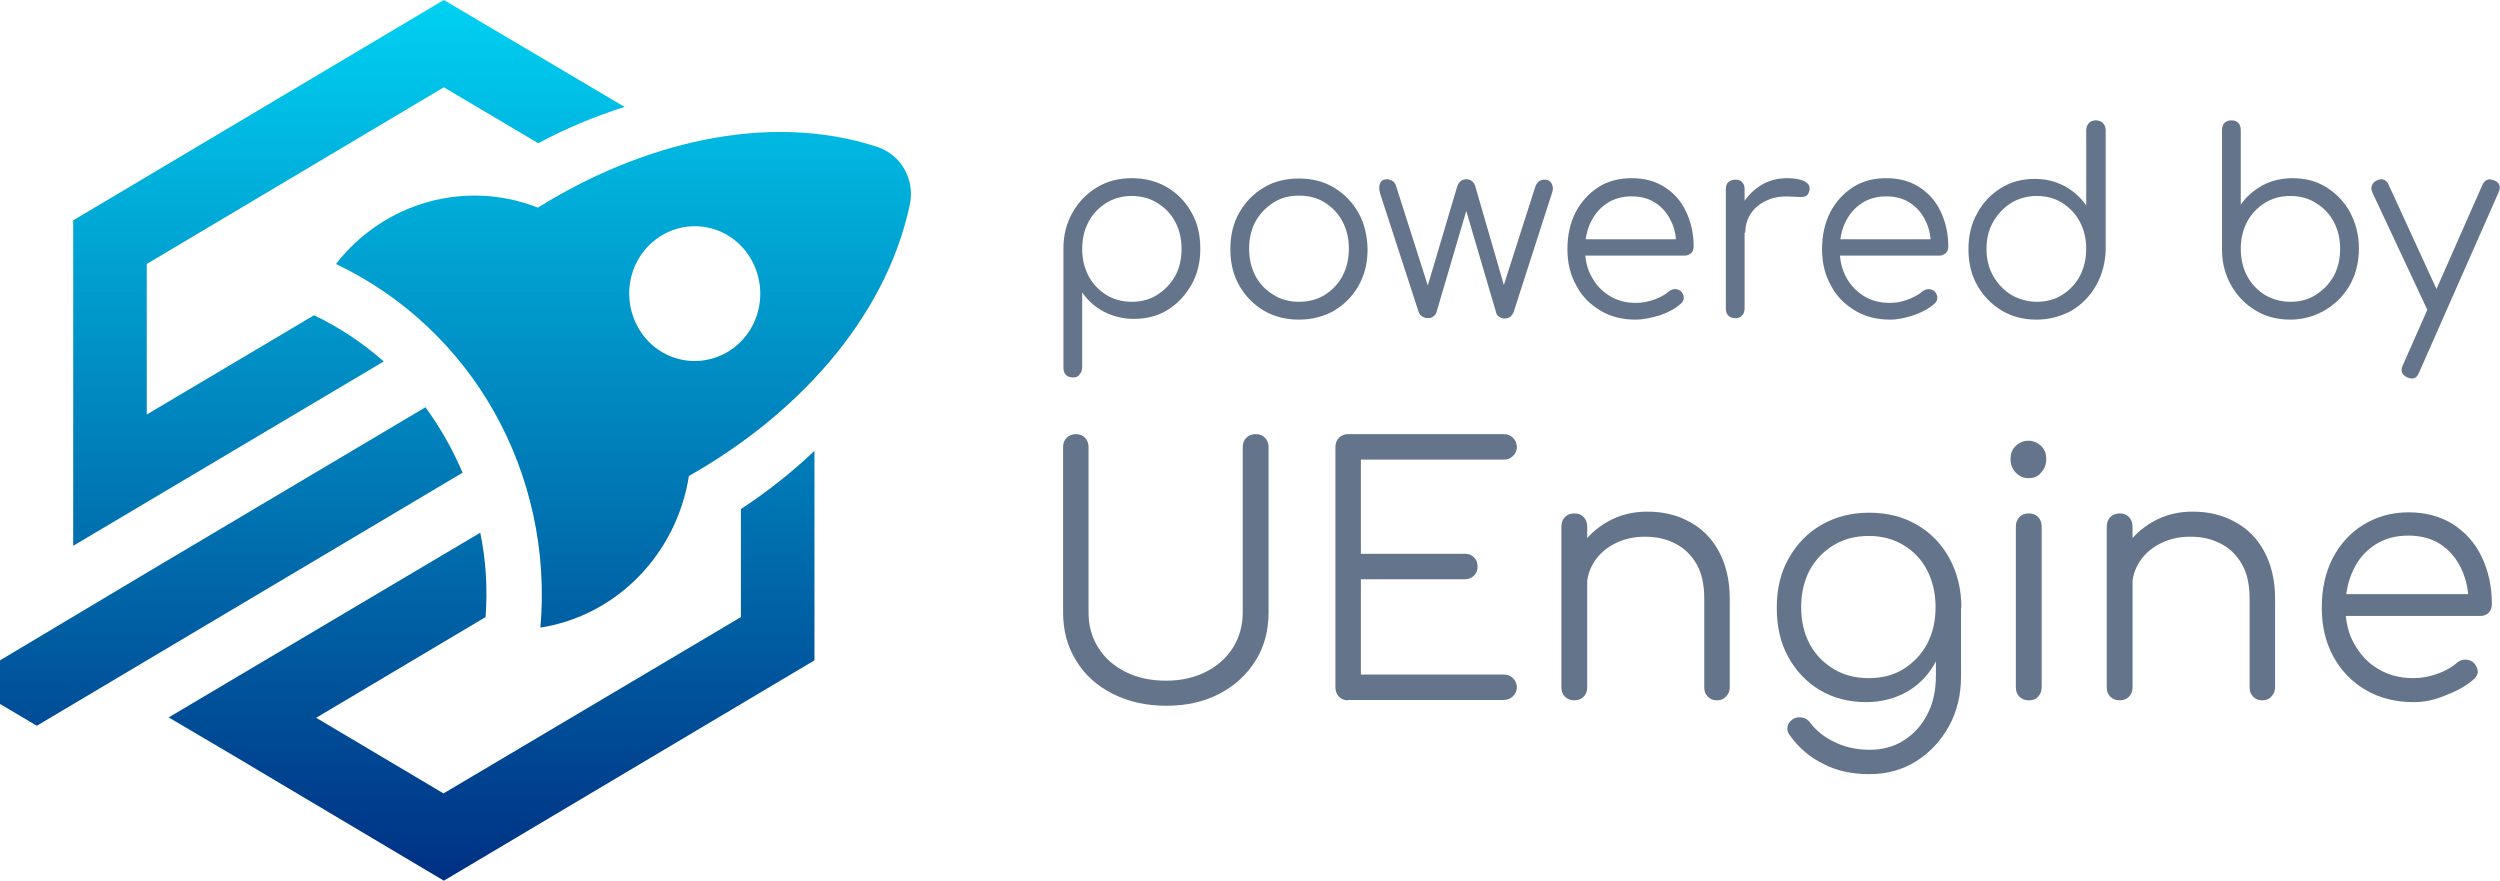 <svg width="88" height="31" viewBox="0 0 88 31" fill="none" xmlns="http://www.w3.org/2000/svg">
<g clip-path="url(#clip0_329_579)">
<path d="M37.77 13.286C37.67 13.286 37.583 13.26 37.52 13.196C37.458 13.132 37.433 13.055 37.433 12.94V8.729C37.433 8.268 37.545 7.846 37.757 7.475C37.969 7.104 38.255 6.809 38.616 6.592C38.977 6.374 39.388 6.272 39.836 6.272C40.297 6.272 40.707 6.374 41.081 6.592C41.454 6.809 41.728 7.104 41.94 7.475C42.151 7.846 42.251 8.268 42.251 8.755C42.251 9.228 42.151 9.651 41.94 10.022C41.728 10.393 41.454 10.687 41.106 10.905C40.757 11.123 40.359 11.225 39.911 11.225C39.525 11.225 39.176 11.135 38.852 10.969C38.541 10.803 38.28 10.572 38.093 10.291V12.915C38.093 13.017 38.068 13.107 38.006 13.171C37.956 13.26 37.869 13.286 37.77 13.286ZM39.836 10.623C40.172 10.623 40.471 10.547 40.732 10.38C40.994 10.214 41.205 9.996 41.367 9.715C41.517 9.433 41.591 9.113 41.591 8.768C41.591 8.409 41.517 8.089 41.367 7.808C41.218 7.526 41.006 7.308 40.732 7.142C40.471 6.976 40.16 6.899 39.836 6.899C39.512 6.899 39.214 6.976 38.94 7.142C38.678 7.308 38.467 7.526 38.317 7.808C38.168 8.089 38.093 8.409 38.093 8.768C38.093 9.113 38.168 9.433 38.317 9.715C38.467 9.996 38.678 10.214 38.94 10.38C39.214 10.547 39.512 10.623 39.836 10.623Z" fill="#64748B"/>
<path d="M45.724 11.251C45.264 11.251 44.853 11.148 44.479 10.931C44.118 10.713 43.832 10.419 43.62 10.047C43.409 9.676 43.309 9.254 43.309 8.768C43.309 8.281 43.409 7.859 43.62 7.488C43.832 7.116 44.118 6.822 44.479 6.604C44.84 6.387 45.251 6.284 45.724 6.284C46.185 6.284 46.596 6.387 46.957 6.604C47.318 6.822 47.604 7.116 47.816 7.488C48.027 7.859 48.127 8.294 48.139 8.768C48.139 9.241 48.04 9.663 47.828 10.047C47.617 10.419 47.33 10.713 46.969 10.931C46.608 11.135 46.197 11.251 45.724 11.251ZM45.724 10.623C46.06 10.623 46.359 10.547 46.633 10.38C46.894 10.214 47.106 9.996 47.255 9.715C47.405 9.433 47.48 9.113 47.48 8.755C47.48 8.396 47.405 8.076 47.255 7.795C47.106 7.513 46.894 7.296 46.633 7.129C46.372 6.963 46.06 6.886 45.724 6.886C45.388 6.886 45.089 6.963 44.828 7.129C44.566 7.296 44.355 7.513 44.193 7.795C44.044 8.076 43.969 8.396 43.969 8.755C43.969 9.113 44.044 9.433 44.193 9.715C44.342 9.996 44.554 10.214 44.828 10.38C45.089 10.547 45.388 10.623 45.724 10.623Z" fill="#64748B"/>
<path d="M50.255 11.199C50.181 11.199 50.119 11.174 50.056 11.135C49.994 11.097 49.957 11.046 49.932 10.969L48.575 6.796C48.538 6.643 48.538 6.528 48.587 6.438C48.625 6.348 48.712 6.31 48.824 6.31C48.899 6.31 48.961 6.336 49.023 6.374C49.085 6.412 49.123 6.476 49.148 6.566L50.355 10.355H50.168L51.289 6.579C51.314 6.502 51.351 6.438 51.401 6.387C51.451 6.336 51.525 6.31 51.612 6.31C51.7 6.31 51.774 6.336 51.824 6.387C51.874 6.438 51.924 6.502 51.936 6.579L53.007 10.278H52.857L54.04 6.579C54.102 6.412 54.202 6.323 54.364 6.323C54.488 6.323 54.575 6.374 54.625 6.476C54.675 6.579 54.675 6.681 54.625 6.809L53.281 10.982C53.256 11.046 53.218 11.097 53.169 11.148C53.119 11.187 53.044 11.212 52.969 11.212C52.895 11.212 52.82 11.187 52.77 11.148C52.708 11.11 52.671 11.059 52.658 10.982L51.563 7.257H51.662L50.567 10.982C50.542 11.059 50.505 11.11 50.442 11.148C50.392 11.187 50.33 11.199 50.255 11.199Z" fill="#64748B"/>
<path d="M57.575 11.251C57.102 11.251 56.691 11.148 56.331 10.931C55.969 10.713 55.683 10.431 55.484 10.047C55.272 9.676 55.173 9.241 55.173 8.768C55.173 8.281 55.272 7.846 55.459 7.475C55.658 7.104 55.92 6.809 56.256 6.592C56.592 6.374 56.99 6.272 57.438 6.272C57.874 6.272 58.26 6.374 58.584 6.579C58.907 6.784 59.169 7.065 59.343 7.436C59.517 7.795 59.617 8.217 59.617 8.678C59.617 8.768 59.592 8.844 59.53 8.908C59.468 8.96 59.393 8.998 59.306 8.998H55.621V8.422H59.38L59.007 8.704C59.007 8.358 58.957 8.051 58.82 7.782C58.696 7.513 58.509 7.296 58.273 7.142C58.036 6.988 57.762 6.912 57.438 6.912C57.115 6.912 56.816 6.988 56.567 7.155C56.318 7.321 56.131 7.539 55.994 7.82C55.857 8.102 55.795 8.422 55.795 8.793C55.795 9.152 55.87 9.472 56.032 9.753C56.181 10.035 56.393 10.252 56.667 10.419C56.928 10.585 57.239 10.662 57.588 10.662C57.799 10.662 58.011 10.623 58.223 10.547C58.434 10.47 58.609 10.38 58.733 10.265C58.795 10.214 58.87 10.188 58.945 10.175C59.032 10.175 59.094 10.201 59.156 10.239C59.231 10.316 59.268 10.393 59.268 10.47C59.268 10.559 59.243 10.623 59.169 10.687C58.982 10.854 58.733 10.995 58.434 11.097C58.136 11.187 57.849 11.251 57.575 11.251Z" fill="#64748B"/>
<path d="M61.086 11.199C60.986 11.199 60.899 11.174 60.837 11.11C60.775 11.046 60.75 10.969 60.75 10.867V6.656C60.75 6.553 60.775 6.464 60.837 6.412C60.899 6.361 60.974 6.323 61.086 6.323C61.185 6.323 61.273 6.348 61.322 6.412C61.385 6.476 61.41 6.553 61.41 6.656V10.854C61.41 10.956 61.385 11.046 61.322 11.097C61.273 11.174 61.185 11.199 61.086 11.199ZM61.036 8.192C61.048 7.82 61.148 7.488 61.322 7.206C61.497 6.912 61.721 6.681 61.995 6.515C62.269 6.348 62.58 6.272 62.916 6.272C63.177 6.272 63.389 6.31 63.526 6.387C63.675 6.464 63.725 6.579 63.688 6.72C63.663 6.809 63.625 6.873 63.576 6.899C63.526 6.924 63.451 6.937 63.376 6.937C63.302 6.937 63.215 6.924 63.115 6.924C62.791 6.899 62.505 6.924 62.256 7.027C62.007 7.129 61.808 7.27 61.658 7.475C61.509 7.68 61.434 7.923 61.434 8.192H61.036Z" fill="#64748B"/>
<path d="M66.538 11.251C66.065 11.251 65.655 11.148 65.294 10.931C64.933 10.713 64.646 10.431 64.447 10.047C64.236 9.676 64.136 9.241 64.136 8.768C64.136 8.281 64.236 7.846 64.422 7.475C64.621 7.104 64.883 6.809 65.219 6.592C65.555 6.374 65.953 6.272 66.401 6.272C66.837 6.272 67.223 6.374 67.547 6.579C67.871 6.784 68.132 7.065 68.306 7.436C68.481 7.795 68.58 8.217 68.58 8.678C68.58 8.768 68.555 8.844 68.493 8.908C68.431 8.96 68.356 8.998 68.269 8.998H64.584V8.422H68.344L67.97 8.704C67.97 8.358 67.92 8.051 67.783 7.782C67.659 7.513 67.472 7.296 67.236 7.142C66.999 6.988 66.725 6.912 66.401 6.912C66.078 6.912 65.779 6.988 65.53 7.155C65.281 7.321 65.094 7.539 64.957 7.82C64.82 8.102 64.758 8.422 64.758 8.793C64.758 9.152 64.833 9.472 64.982 9.753C65.132 10.035 65.343 10.252 65.605 10.419C65.866 10.585 66.177 10.662 66.526 10.662C66.738 10.662 66.949 10.623 67.148 10.547C67.348 10.47 67.534 10.38 67.659 10.265C67.721 10.214 67.796 10.188 67.871 10.175C67.945 10.175 68.02 10.201 68.082 10.239C68.157 10.316 68.194 10.393 68.194 10.47C68.194 10.559 68.169 10.623 68.095 10.687C67.908 10.854 67.659 10.995 67.36 11.097C67.086 11.187 66.8 11.251 66.538 11.251Z" fill="#64748B"/>
<path d="M71.692 11.251C71.232 11.251 70.821 11.148 70.46 10.931C70.099 10.713 69.812 10.419 69.601 10.047C69.389 9.676 69.29 9.254 69.29 8.768C69.29 8.294 69.389 7.872 69.601 7.5C69.8 7.129 70.086 6.835 70.435 6.617C70.784 6.4 71.182 6.297 71.63 6.297C72.016 6.297 72.365 6.387 72.676 6.553C72.987 6.72 73.236 6.95 73.435 7.232V4.582C73.435 4.48 73.472 4.39 73.535 4.326C73.597 4.262 73.684 4.237 73.771 4.237C73.871 4.237 73.945 4.262 74.02 4.326C74.082 4.39 74.12 4.48 74.12 4.582V8.793C74.107 9.254 73.995 9.676 73.784 10.047C73.572 10.419 73.286 10.713 72.925 10.931C72.551 11.135 72.14 11.251 71.692 11.251ZM71.692 10.623C72.028 10.623 72.327 10.547 72.589 10.38C72.85 10.214 73.062 9.996 73.211 9.715C73.36 9.433 73.435 9.113 73.435 8.755C73.435 8.409 73.36 8.089 73.211 7.808C73.062 7.526 72.85 7.308 72.589 7.142C72.327 6.976 72.028 6.899 71.692 6.899C71.369 6.899 71.07 6.976 70.796 7.142C70.534 7.308 70.323 7.526 70.161 7.808C69.999 8.089 69.925 8.409 69.925 8.755C69.925 9.113 69.999 9.433 70.161 9.715C70.323 9.996 70.534 10.214 70.796 10.38C71.07 10.534 71.369 10.623 71.692 10.623Z" fill="#64748B"/>
<path d="M80.618 11.251C80.17 11.251 79.759 11.148 79.398 10.931C79.037 10.713 78.751 10.419 78.539 10.047C78.327 9.676 78.215 9.254 78.215 8.793V4.582C78.215 4.48 78.24 4.39 78.302 4.326C78.365 4.262 78.452 4.237 78.551 4.237C78.651 4.237 78.726 4.262 78.788 4.326C78.85 4.39 78.875 4.48 78.875 4.582V7.206C79.062 6.924 79.323 6.707 79.635 6.528C79.946 6.361 80.307 6.272 80.693 6.272C81.141 6.272 81.539 6.374 81.888 6.592C82.236 6.809 82.523 7.104 82.722 7.475C82.921 7.846 83.033 8.268 83.033 8.742C83.033 9.216 82.933 9.638 82.722 10.022C82.51 10.393 82.224 10.687 81.863 10.905C81.502 11.123 81.079 11.251 80.618 11.251ZM80.618 10.623C80.954 10.623 81.253 10.547 81.514 10.38C81.776 10.214 81.987 9.996 82.149 9.715C82.299 9.433 82.373 9.113 82.373 8.755C82.373 8.409 82.299 8.089 82.149 7.808C82 7.526 81.788 7.308 81.514 7.142C81.253 6.976 80.954 6.899 80.618 6.899C80.282 6.899 79.996 6.976 79.722 7.142C79.46 7.308 79.249 7.526 79.099 7.808C78.95 8.089 78.875 8.409 78.875 8.755C78.875 9.113 78.95 9.433 79.099 9.715C79.249 9.996 79.46 10.214 79.722 10.38C79.983 10.534 80.282 10.623 80.618 10.623Z" fill="#64748B"/>
<path d="M85.859 11.046C85.772 11.084 85.697 11.097 85.622 11.071C85.548 11.046 85.485 10.982 85.436 10.892L83.506 6.771C83.469 6.681 83.456 6.604 83.494 6.528C83.519 6.451 83.581 6.387 83.668 6.348C83.755 6.31 83.83 6.297 83.904 6.323C83.979 6.348 84.041 6.412 84.079 6.502L85.971 10.623C86.021 10.713 86.033 10.803 86.008 10.879C85.983 10.956 85.946 11.007 85.859 11.046ZM84.9 13.324C84.85 13.324 84.801 13.311 84.739 13.286C84.539 13.196 84.49 13.055 84.577 12.863L87.378 6.515C87.465 6.323 87.602 6.272 87.788 6.348C87.988 6.425 88.037 6.566 87.95 6.771L85.149 13.119C85.087 13.26 85.012 13.324 84.9 13.324Z" fill="#64748B"/>
<path d="M41.056 24.843C40.346 24.843 39.724 24.703 39.164 24.421C38.616 24.14 38.18 23.756 37.882 23.256C37.57 22.757 37.421 22.194 37.421 21.554V15.743C37.421 15.602 37.458 15.5 37.545 15.41C37.633 15.321 37.745 15.282 37.869 15.282C38.006 15.282 38.106 15.321 38.193 15.41C38.28 15.5 38.317 15.615 38.317 15.743V21.554C38.317 22.028 38.429 22.437 38.666 22.808C38.89 23.167 39.214 23.448 39.624 23.653C40.035 23.858 40.508 23.96 41.044 23.96C41.566 23.96 42.027 23.858 42.438 23.653C42.849 23.448 43.16 23.167 43.396 22.808C43.62 22.45 43.745 22.028 43.745 21.554V15.743C43.745 15.602 43.782 15.5 43.869 15.41C43.956 15.321 44.069 15.282 44.193 15.282C44.33 15.282 44.442 15.321 44.529 15.41C44.616 15.5 44.654 15.615 44.654 15.743V21.554C44.654 22.194 44.504 22.77 44.193 23.256C43.882 23.756 43.459 24.14 42.923 24.421C42.376 24.703 41.766 24.843 41.056 24.843Z" fill="#64748B"/>
<path d="M47.455 24.651C47.318 24.651 47.218 24.613 47.131 24.523C47.044 24.434 47.007 24.319 47.007 24.191V15.743C47.007 15.602 47.044 15.5 47.131 15.41C47.218 15.321 47.33 15.282 47.455 15.282H52.932C53.056 15.282 53.169 15.321 53.256 15.41C53.343 15.5 53.393 15.602 53.393 15.743C53.393 15.858 53.343 15.974 53.256 16.05C53.169 16.14 53.056 16.178 52.932 16.178H47.903V19.493H51.563C51.7 19.493 51.799 19.532 51.886 19.621C51.974 19.711 52.011 19.813 52.011 19.941C52.011 20.069 51.974 20.172 51.886 20.261C51.799 20.351 51.687 20.389 51.563 20.389H47.903V23.743H52.932C53.056 23.743 53.169 23.781 53.256 23.871C53.343 23.96 53.393 24.063 53.393 24.178C53.393 24.319 53.343 24.421 53.256 24.511C53.169 24.587 53.056 24.639 52.932 24.639H47.455V24.651Z" fill="#64748B"/>
<path d="M55.422 24.651C55.285 24.651 55.173 24.613 55.086 24.523C54.998 24.434 54.961 24.331 54.961 24.191V18.546C54.961 18.405 54.998 18.29 55.086 18.201C55.173 18.111 55.272 18.073 55.422 18.073C55.559 18.073 55.658 18.111 55.745 18.201C55.833 18.29 55.87 18.405 55.87 18.546V24.191C55.87 24.331 55.833 24.434 55.745 24.523C55.658 24.613 55.546 24.651 55.422 24.651ZM60.439 24.651C60.302 24.651 60.202 24.613 60.115 24.523C60.028 24.434 59.99 24.331 59.99 24.203V21.081C59.99 20.581 59.903 20.172 59.717 19.852C59.53 19.532 59.281 19.289 58.97 19.135C58.658 18.969 58.297 18.892 57.899 18.892C57.513 18.892 57.177 18.969 56.866 19.122C56.555 19.276 56.318 19.481 56.131 19.749C55.957 20.018 55.858 20.312 55.858 20.645H55.21C55.223 20.146 55.359 19.685 55.608 19.289C55.858 18.892 56.194 18.585 56.604 18.354C57.015 18.124 57.476 18.009 57.986 18.009C58.534 18.009 59.032 18.124 59.468 18.367C59.903 18.597 60.252 18.943 60.501 19.404C60.75 19.865 60.887 20.415 60.887 21.068V24.191C60.887 24.319 60.849 24.421 60.762 24.511C60.675 24.613 60.563 24.651 60.439 24.651Z" fill="#64748B"/>
<path d="M65.692 24.715C65.082 24.715 64.534 24.575 64.061 24.293C63.588 24.012 63.215 23.615 62.941 23.116C62.667 22.616 62.542 22.041 62.542 21.388C62.542 20.735 62.679 20.146 62.966 19.647C63.252 19.148 63.625 18.751 64.123 18.47C64.621 18.188 65.169 18.047 65.791 18.047C66.426 18.047 66.987 18.188 67.472 18.47C67.958 18.751 68.344 19.148 68.617 19.647C68.891 20.146 69.041 20.735 69.041 21.388L68.518 21.682C68.518 22.271 68.393 22.796 68.157 23.256C67.92 23.717 67.584 24.076 67.161 24.331C66.713 24.587 66.227 24.715 65.692 24.715ZM65.804 27.25C65.194 27.25 64.646 27.135 64.186 26.891C63.712 26.661 63.327 26.328 63.028 25.919C62.941 25.829 62.903 25.714 62.916 25.611C62.928 25.496 62.978 25.407 63.09 25.33C63.19 25.253 63.302 25.24 63.426 25.253C63.551 25.279 63.65 25.343 63.712 25.432C63.937 25.727 64.223 25.957 64.584 26.123C64.945 26.303 65.356 26.392 65.816 26.392C66.252 26.392 66.65 26.29 66.999 26.072C67.348 25.855 67.634 25.547 67.833 25.163C68.045 24.767 68.144 24.306 68.144 23.781V21.951L68.48 21.26L69.028 21.362V23.807C69.028 24.459 68.891 25.035 68.605 25.56C68.319 26.072 67.945 26.482 67.46 26.789C66.974 27.096 66.426 27.25 65.804 27.25ZM65.779 23.871C66.24 23.871 66.65 23.768 66.999 23.551C67.348 23.333 67.634 23.039 67.833 22.668C68.032 22.297 68.132 21.861 68.132 21.375C68.132 20.889 68.032 20.453 67.833 20.069C67.634 19.685 67.348 19.391 66.999 19.186C66.638 18.969 66.24 18.866 65.779 18.866C65.318 18.866 64.908 18.969 64.547 19.186C64.186 19.404 63.912 19.698 63.7 20.069C63.501 20.453 63.401 20.889 63.401 21.375C63.401 21.861 63.501 22.297 63.7 22.668C63.899 23.039 64.186 23.333 64.547 23.551C64.908 23.768 65.318 23.871 65.779 23.871Z" fill="#64748B"/>
<path d="M71.406 16.831C71.232 16.831 71.082 16.767 70.958 16.639C70.833 16.511 70.771 16.358 70.771 16.166C70.771 15.961 70.833 15.807 70.958 15.692C71.082 15.577 71.232 15.513 71.406 15.513C71.568 15.513 71.717 15.577 71.842 15.692C71.966 15.807 72.028 15.961 72.028 16.166C72.028 16.345 71.966 16.511 71.842 16.639C71.742 16.767 71.593 16.831 71.406 16.831ZM71.418 24.651C71.281 24.651 71.169 24.613 71.082 24.523C70.995 24.434 70.958 24.331 70.958 24.178V18.546C70.958 18.405 70.995 18.29 71.082 18.201C71.169 18.111 71.269 18.073 71.418 18.073C71.555 18.073 71.655 18.111 71.742 18.201C71.829 18.29 71.867 18.405 71.867 18.546V24.178C71.867 24.319 71.829 24.434 71.742 24.523C71.667 24.613 71.555 24.651 71.418 24.651Z" fill="#64748B"/>
<path d="M74.618 24.651C74.481 24.651 74.369 24.613 74.282 24.523C74.195 24.434 74.157 24.331 74.157 24.191V18.546C74.157 18.405 74.195 18.29 74.282 18.201C74.369 18.111 74.481 18.073 74.618 18.073C74.755 18.073 74.854 18.111 74.941 18.201C75.028 18.29 75.066 18.405 75.066 18.546V24.191C75.066 24.331 75.028 24.434 74.941 24.523C74.854 24.613 74.742 24.651 74.618 24.651ZM79.635 24.651C79.498 24.651 79.398 24.613 79.311 24.523C79.224 24.434 79.186 24.331 79.186 24.203V21.081C79.186 20.581 79.099 20.172 78.912 19.852C78.726 19.532 78.477 19.289 78.166 19.135C77.854 18.969 77.493 18.892 77.095 18.892C76.709 18.892 76.373 18.969 76.062 19.122C75.751 19.276 75.514 19.481 75.327 19.749C75.153 20.018 75.053 20.312 75.053 20.645H74.406C74.418 20.146 74.555 19.685 74.804 19.289C75.053 18.892 75.389 18.585 75.8 18.354C76.211 18.124 76.672 18.009 77.182 18.009C77.73 18.009 78.228 18.124 78.663 18.367C79.099 18.597 79.448 18.943 79.697 19.404C79.946 19.865 80.083 20.415 80.083 21.068V24.191C80.083 24.319 80.045 24.421 79.958 24.511C79.871 24.613 79.759 24.651 79.635 24.651Z" fill="#64748B"/>
<path d="M84.963 24.715C84.328 24.715 83.767 24.575 83.282 24.293C82.796 24.012 82.41 23.615 82.137 23.116C81.863 22.616 81.726 22.041 81.726 21.388C81.726 20.735 81.85 20.159 82.112 19.647C82.373 19.148 82.734 18.751 83.195 18.469C83.655 18.188 84.178 18.034 84.788 18.034C85.373 18.034 85.896 18.175 86.332 18.444C86.768 18.725 87.116 19.097 87.353 19.596C87.589 20.082 87.714 20.645 87.714 21.26C87.714 21.388 87.676 21.49 87.602 21.567C87.527 21.644 87.427 21.682 87.303 21.682H82.336V20.914H87.39L86.892 21.285C86.904 20.825 86.817 20.402 86.643 20.031C86.469 19.66 86.232 19.378 85.909 19.161C85.597 18.956 85.212 18.853 84.776 18.853C84.328 18.853 83.942 18.956 83.606 19.173C83.269 19.391 83.008 19.685 82.834 20.069C82.647 20.453 82.56 20.889 82.56 21.375C82.56 21.861 82.659 22.297 82.871 22.668C83.083 23.039 83.357 23.346 83.718 23.551C84.079 23.768 84.489 23.871 84.95 23.871C85.236 23.871 85.51 23.82 85.797 23.717C86.083 23.615 86.307 23.487 86.481 23.333C86.568 23.256 86.668 23.218 86.768 23.218C86.88 23.218 86.967 23.244 87.054 23.308C87.153 23.397 87.203 23.512 87.216 23.615C87.228 23.717 87.178 23.82 87.079 23.909C86.817 24.14 86.494 24.319 86.095 24.472C85.709 24.639 85.336 24.715 84.963 24.715Z" fill="#64748B"/>
<path fill-rule="evenodd" clip-rule="evenodd" d="M6.461 22.476L16.283 16.639C15.934 15.82 15.499 15.052 14.976 14.335L5.166 20.159L0 23.244V24.779L1.295 25.547L6.461 22.476ZM8.565 26.802L9.1 27.122L15.623 31L22.146 27.122L28.669 23.244V15.871C27.873 16.626 27.001 17.317 26.08 17.919V21.721L15.611 27.928L11.129 25.266L17.092 21.721C17.167 20.709 17.105 19.711 16.905 18.751L8.527 23.717L5.938 25.253L8.565 26.802ZM30.885 5.171C26.964 3.891 22.507 5.081 18.934 7.308C16.395 6.31 13.519 7.116 11.826 9.292C14.216 10.431 16.146 12.275 17.403 14.514C18.661 16.754 19.258 19.391 19.022 22.092C21.711 21.669 23.814 19.506 24.25 16.754C27.922 14.681 31.159 11.315 32.031 7.18C32.205 6.31 31.719 5.453 30.885 5.171ZM22.457 11.519C21.823 10.38 22.196 8.934 23.304 8.281C24.412 7.628 25.819 8.012 26.453 9.152C27.088 10.291 26.715 11.737 25.607 12.39C24.499 13.043 23.092 12.659 22.457 11.519ZM15.623 3.072L18.947 5.043C19.918 4.518 20.939 4.096 21.984 3.763L15.623 0L9.1 3.878L2.577 7.756V15.5V16.14V19.212L5.166 17.676L13.507 12.723C12.785 12.083 11.963 11.532 11.055 11.097L5.166 14.591V9.292L15.623 3.072Z" fill="url(#paint0_linear_329_579)"/>
</g>
<defs>
<linearGradient id="paint0_linear_329_579" x1="16.027" y1="0" x2="16.027" y2="31" gradientUnits="userSpaceOnUse">
<stop stop-color="#00D1F2"/>
<stop offset="1" stop-color="#003083"/>
</linearGradient>
<clipPath id="clip0_329_579">
<rect width="88" height="31" fill="white"/>
</clipPath>
</defs>
</svg>
